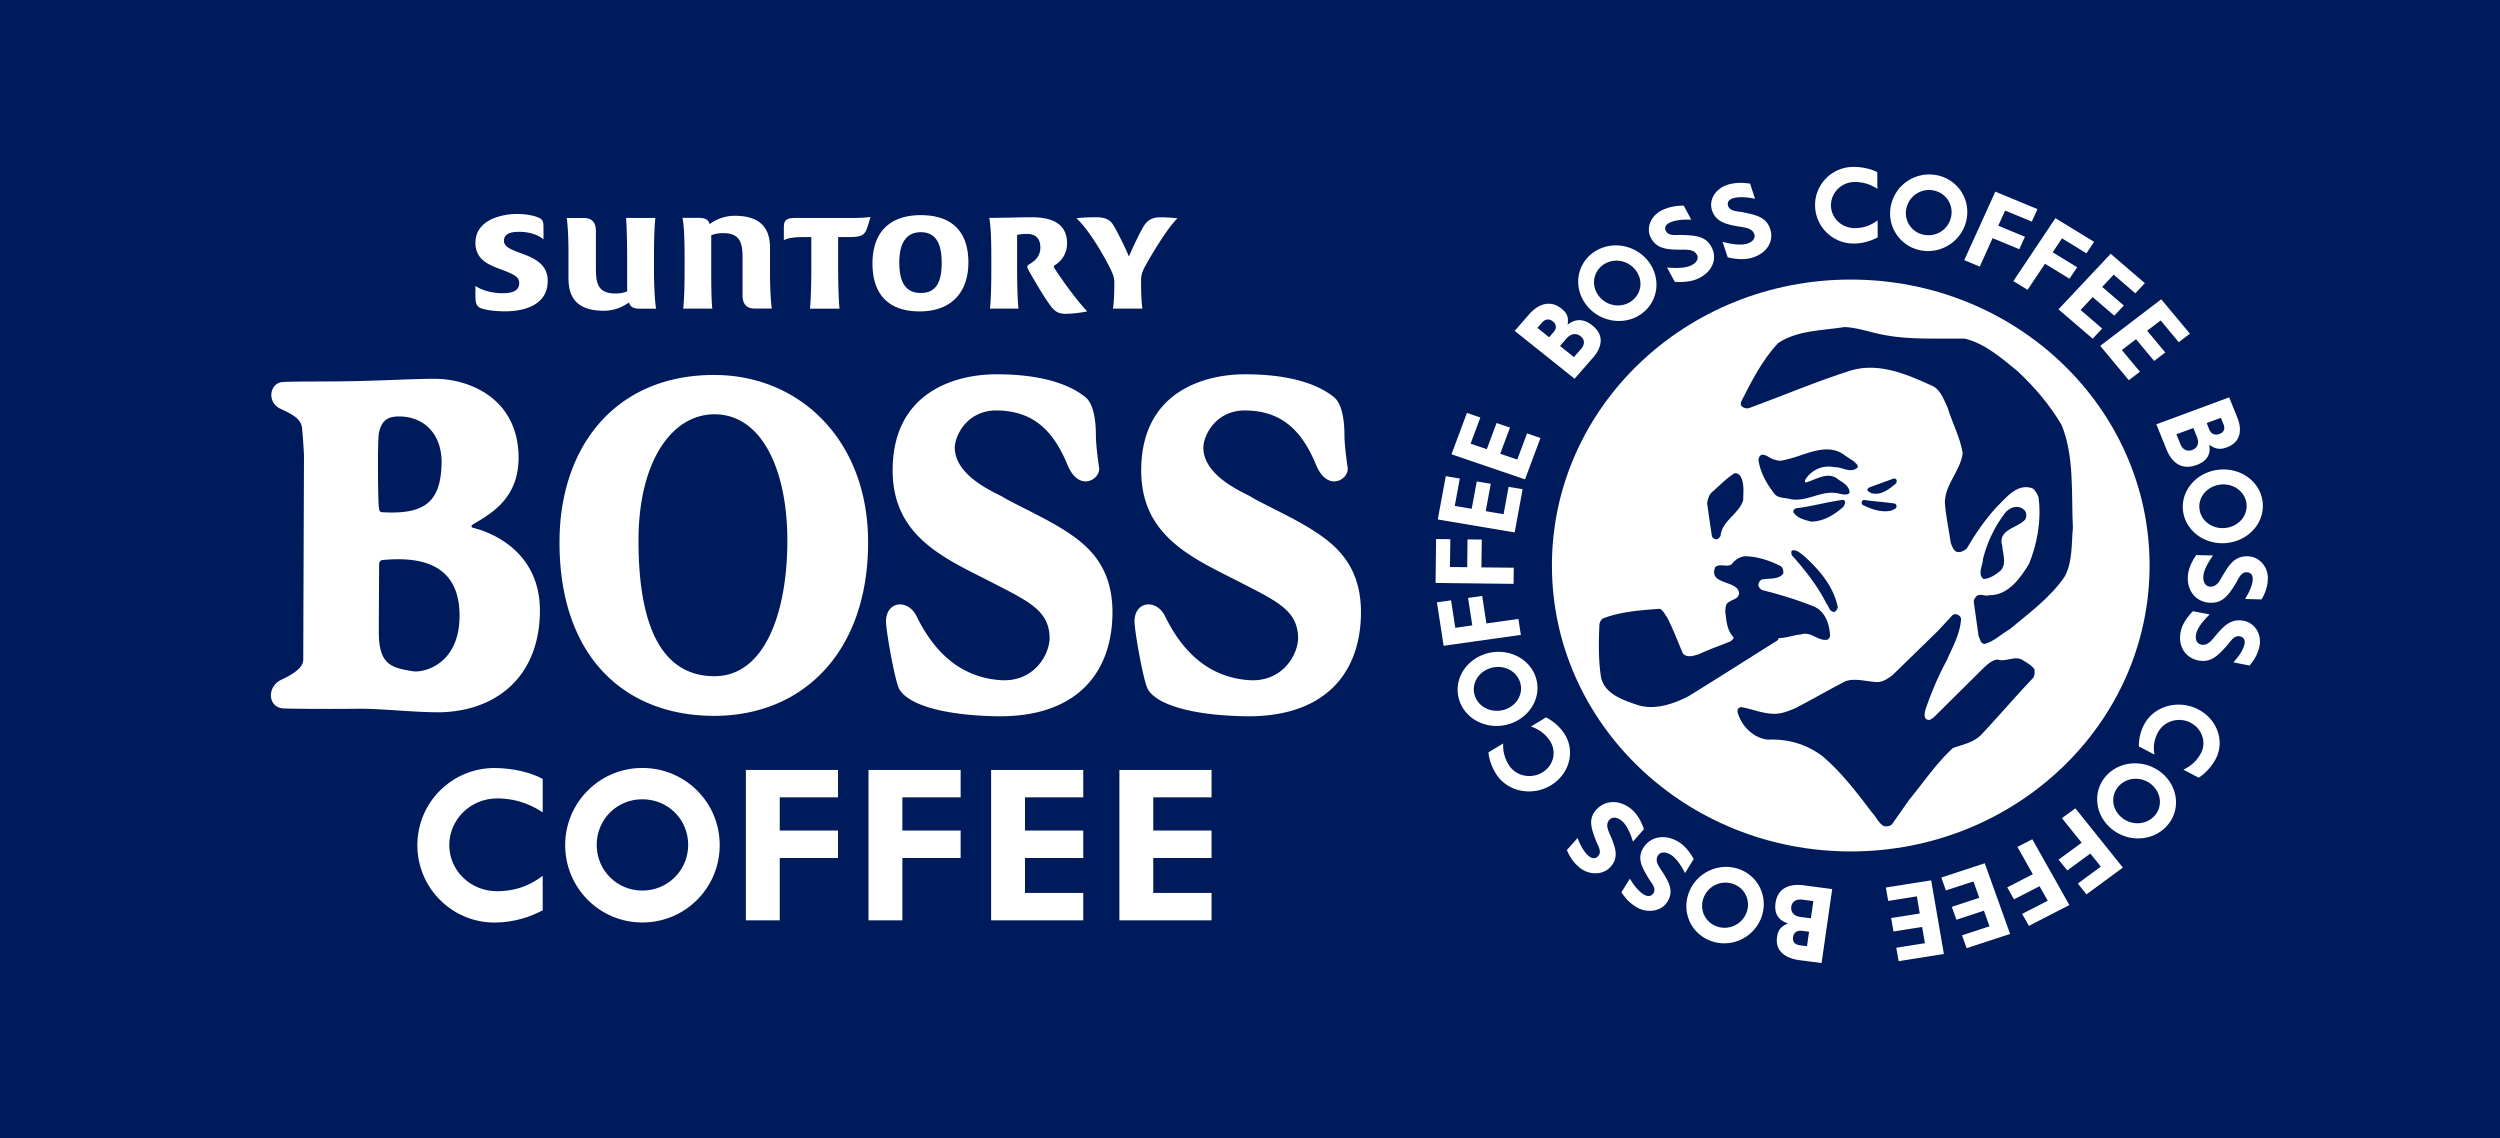 <svg xmlns="http://www.w3.org/2000/svg" id="_レイヤー_2" data-name="レイヤー 2" viewBox="0 0 383.91 174.83"><defs><style>.cls-1{fill:#fff}.cls-2{fill:#001b5c}</style></defs><g id="_レイヤ_1" data-name="レイヤ－ 1"><path d="M0 0h383.91v174.83H0z" class="cls-2"/><path d="M83.34 139.79c-1.78.95-4.34 1.88-7.4 1.88-6.55 0-11.85-5.33-11.85-11.88s5.3-11.85 11.85-11.85c2.83 0 5.69.72 7.4 1.68v5.13c-1.32-.86-3.59-2.14-7.01-2.14-4.15 0-7.34 3.32-7.34 7.17s3.19 7.08 7.34 7.08c3.65 0 5.86-1.51 7.01-2.37zM98.64 117.93c6.58 0 11.88 5.27 11.88 11.85s-5.3 11.88-11.88 11.88-11.85-5.33-11.85-11.88 5.3-11.85 11.85-11.85m-7.01 11.82c0 3.92 3.13 7.01 7.01 7.01s7.04-3.09 7.04-7.01-3.09-7.01-7.04-7.01-7.01 3.13-7.01 7.01M128.69 118.23v4.21h-8.95v5.1h8.95v4.22h-8.95v9.57h-5.2v-23.1zM147.52 118.23v4.21h-8.95v5.1h8.95v4.22h-8.95v9.57h-5.2v-23.1zM166.35 118.23v4.21h-8.95v5.1h8.95v4.22h-8.95v5.36h8.95v4.21H152.2v-23.1zM186.05 118.23v4.21h-8.95v5.1h8.95v4.22h-8.95v5.36h8.95v4.21H171.9v-23.1zM284.21 130.75c25.34 0 45.89-19.66 45.89-43.91s-20.54-43.91-45.89-43.91-45.89 19.66-45.89 43.91 20.55 43.91 45.89 43.91" class="cls-1"/><path d="M289.48 51.47c3.91.73 8.18.48 12.25.53 3.08.76 5.58 2.94 8.11 5.01 2.67 2.5 5.06 5.33 6.78 8.32 1.93 4.78 1.45 10.41 1.7 15.72-.23 2.6-.05 5.35-1.29 7.54-2.14 3.13-5.49 5.61-8.39 8.02-1.29.73-2.41 1.88-3.86 2.27-.69 0-.69-.78-.94-1.19l-.74-5.26c-.02-.37.21-.64.44-.92.6-.41 1.29.12 1.95-.11 2.85.07 4.83-2.67 6.11-4.85 1.24-3.06 1.91-6.62 1.45-10.14-.16-.53-.46-1.1-.99-1.45-2.3-.74-3.91 1.38-5.45 2.9-1.84 2-3.29 4.16-4.6 6.39-.44.34-.96.67-1.58.48-.51-.3-.64-.83-.85-1.29-.3-2.11-.78-4.14-.92-6.32.07-2.85 2.39-4.78 2.74-7.54-.41-2.48-1.61-4.62-2.32-6.99-.57-1.13-.92-2.44-2.11-3.22-3.86-1.77-8.32-3.79-12.73-2.48-5.33 1.68-10.46 3.88-15.67 5.79-.37.09-.74 0-1.01-.21-.28-.18-.3-.57-.16-.83 1.58-3.1 3.15-6.25 5.63-8.94 2.99-2 6.69-1.91 10.25-2.48 2.21.11 4.11.9 6.2 1.24Z" class="cls-2"/><path d="M284.72 70.87c.23.3.67.48.55.92-1.06.97-2.35-.09-3.56-.05-1.61-.3-2.99.18-4.05 1.33-.21.3-.64.69-.41 1.03 1.56-.37 3.52-1.88 5.12-.41.71.44 1.7 1.03 1.65 1.98-.32.44-1.06.23-1.49.16-2.69-.74-4.85 1.29-7.56.83-.8-.25-1.77-.11-2.41-.74-1.26-1.61-2.25-3.33-2.53-5.33.07-.3.18-.64.51-.76.83-.05 1.33.71 2.11.78.62.28 1.33.05 1.93-.11 2.74-.64 6.09-2.67 8.78-.53zM267.39 73.35c.48 1.1.32 2.27.3 3.47-.64 2.11-3.29 3.17-3.47 5.47-.12.21-.35.48-.6.53-.3-.02-.67-.18-.74-.53-.25-1.7-.51-3.4-.73-5.08.14-.62.3-1.29.83-1.7 1.08-.94 2.18-2.11 3.38-2.83.46-.07.85.25 1.03.67M291.27 73.77l-.05.41c-1.08.92-2.37 1.98-3.88 1.54-.21-.14-.46-.21-.58-.46.02-.37.46-.46.74-.57l3.26-1.19c.23-.07.46.07.51.28ZM283.25 76.87c.21.28-.02.64-.14.92-1.45 1.29-3.01 2.25-4.96 2.32-1.01-.28-2.11-.5-2.76-1.45-.02-.27.14-.55.41-.6 2.46-.3 4.8-.99 7.26-1.31l.18.11ZM290.97 77.33c.11.05.25.16.25.3.12.53-.48.6-.78.78-1.47.35-3.08-.21-4.39-.87-.21-.14-.18-.41-.12-.62l.28-.16c1.52.25 3.19.32 4.76.57M311.08 78.66c.14.32.09.76-.04 1.06-1.13 1.4-4.34 1.54-3.56 4.11.07 1.24.69 2.69-.21 3.75-.8.67-1.68 1.29-2.69 1.33-.94-.76-.09-2.07-.07-3.06.67-2.6 1.79-4.99 3.47-7.17.6-.64 1.45-1.03 2.28-.74.32.12.67.37.83.71ZM277.16 85.49c2.44 2.23 4.46 4.73 5.06 7.77-.09.32-.25.67-.6.71-.71-.05-.76-.87-1.15-1.29-1.33-2.67-3.24-5.1-5.29-7.4-.11-.21-.16-.57.02-.76.76-.14 1.36.5 1.95.96ZM273.53 87c.32.28.34.71.32 1.08-.76.99-2.18.67-3.31.92-.32.18-.51.51-.51.85.05.39.34.69.71.8 2.69.67 5.31 1.49 7.86 2.5 1.75.83 2.34 2.73 2.44 4.48-.05.25-.18.53-.46.62-1.52.18-2.44-1.33-4-.83-1.17.11-2.28.57-3.45.57l-.12.32c-4.55 2.85-9.15 5.79-13.74 8.62-2.25 1.15-4.99 2.11-7.61 1.4-2.25-.78-5.45-1.72-5.84-4.6-.37-2.53-.32-5.17-.21-7.81.05-.44.3-.92.76-1.03 2.62-.97 5.63-1.19 8.53-1.4.53.25.76.87 1.1 1.31.94 1.79 1.63 3.7 2.44 5.56.67.74 1.79.3 2.53.07 1.63-.78 3.15-1.26 4.85-1.98.14-.21.55-.37.32-.67-.94-1.01-1.03-2.46-1.2-3.84.05-.6 0-1.29.67-1.54.46-.37 1.24-.41 1.4-1.08.14-.32-.04-.64-.21-.9-1.08-1.24-4.32-.9-3.42-3.31.74-.67 1.75.07 2.55-.46.51-.71 1.24-1.15 2.07-1.24 2.02.07 3.81.69 5.52 1.56ZM301.15 95c-.12 2.32-1.29 4.32-2.18 6.37a49 49 0 0 0-3.29 7.61c-.12.39-.21.94 0 1.33.21.28.64.32.87.12l.34-.21 7.52-7.45c.69-.64 1.38-1.38 2.32-1.49 1.33.46 2.76-.74 3.98.16.6.37 1.26.71 1.7 1.33.07.55.07 1.15-.39 1.54-2.57 2.71-5.03 5.59-7.65 8.39-1.22 1.33-2.89 1.61-4.46 2.16-2.62 2.41-4.5 5.26-6.71 7.93l-2.64 3.77c-.32.35-.83.37-1.29.3-.83-.51-1.15-1.42-1.82-2.11-2.27-2.99-4.6-6.07-7.51-8.57-2.44-1.86-5.26-2.73-8.48-2.6-2.25-.25-4.09-2.14-4.64-4.27-.05-.37.18-.67.53-.73 1.65.28 3.12.94 4.85 1.03 1.31.07 2.41-.41 3.52-.87 2.57-1.33 5.1-2.8 7.7-4.14 1.54-.51 3.24.09 4.87.14.9-.02 1.59-.53 2.28-1.01l7.03-6.85 2.23-2.41c.46-.37 1.19-.02 1.33.55Z" class="cls-2"/><path d="m244.61 54.94-2.81 3.22-9.2-7.35 2.22-2.54c1.29-1.48 3.15-2.33 4.96-.88.79.63 1.14 1.22.95 2.48 1.25-1 2.53-.91 3.8.11 2.07 1.66 1.27 3.61.08 4.97m-7.81-5.42-.71.82 1.8 1.44.71-.82c.48-.55.42-1.17-.13-1.61-.56-.45-1.16-.4-1.67.18m3.81 2.38-1.05 1.21 2.14 1.71 1.07-1.23c.64-.73.61-1.46-.04-1.97-.69-.55-1.52-.4-2.12.29ZM244.55 38.87c2.58-1.94 6.34-1.45 8.46 1.11 2.1 2.55 1.74 6.2-.84 8.14-2.56 1.93-6.35 1.42-8.45-1.14-2.11-2.57-1.73-6.18.84-8.12m1.03 6.68c1.26 1.53 3.48 1.81 5 .66 1.55-1.17 1.77-3.28.51-4.81-1.25-1.51-3.46-1.82-5.01-.65-1.52 1.15-1.74 3.29-.5 4.8M257.2 43.3l-1.21-2.23s2.41.31 3.69-.3c.79-.38 1.24-.99.91-1.64-.5-.96-1.77-.76-2.83-.79-1.83-.02-3.39-.17-4.25-1.83-.8-1.54.03-3.43 1.75-4.24 1.32-.63 2.41-.67 3.3-.7l1.16 2.16c-.61-.02-2.2-.07-3.33.47-.59.28-.84.75-.57 1.27.43.83 1.51.58 2.51.61 1.97.09 3.61.14 4.51 1.88.92 1.77.13 3.77-2.01 4.79-1.23.59-2.66.59-3.64.53ZM265.32 39.53l-.8-2.4s2.32.7 3.69.31c.85-.24 1.4-.78 1.19-1.46-.32-1.03-1.61-1.04-2.65-1.24-1.79-.32-3.31-.73-3.86-2.49-.51-1.64.64-3.37 2.48-3.9 1.41-.4 2.5-.27 3.38-.15l.76 2.32c-.6-.12-2.15-.42-3.36-.08-.63.18-.96.6-.78 1.16.28.89 1.38.81 2.37 1.01 1.92.41 3.53.73 4.11 2.59.59 1.89-.54 3.73-2.84 4.39-1.32.38-2.73.15-3.69-.07ZM288.36 36.44c-.88.48-2.16.95-3.68.96-3.26.02-5.92-2.6-5.95-5.85s2.59-5.9 5.86-5.92c1.41-.01 2.84.34 3.69.81l.02 2.55c-.66-.42-1.8-1.05-3.5-1.04-2.06.01-3.64 1.68-3.63 3.59.02 1.93 1.62 3.5 3.68 3.49 1.82-.01 2.91-.77 3.48-1.2l.02 2.63ZM297.46 26.91c3.21.66 5.22 3.74 4.5 6.94-.71 3.18-3.87 5.24-7.08 4.58a5.767 5.767 0 0 1-4.48-6.95c.71-3.2 3.87-5.22 7.06-4.57m-4.7 5.04c-.43 1.9.76 3.71 2.65 4.1 1.93.39 3.77-.8 4.2-2.7.42-1.89-.75-3.71-2.67-4.1-1.89-.39-3.76.82-4.18 2.71ZM312.88 32.11l-.87 1.92-4.09-1.7-1.06 2.33 4.1 1.7-.87 1.91-4.1-1.7-1.97 4.37-2.38-.99 4.77-10.52zM321.58 37.14l-1.18 1.76-3.75-2.3-1.43 2.14 3.76 2.3-1.18 1.76-3.76-2.3-2.68 4-2.18-1.33 6.46-9.67zM329.37 43.48l-1.46 1.56-3.32-2.86-1.77 1.88 3.33 2.86-1.47 1.55-3.32-2.85-1.86 1.98 3.32 2.85-1.46 1.56-5.25-4.51 8.02-8.53zM336.29 51.24l-1.71 1.31-2.78-3.34-2.07 1.58 2.78 3.34-1.71 1.3-2.78-3.34-2.18 1.66 2.78 3.34-1.71 1.3-4.39-5.28 9.37-7.15zM332.72 69.07l-1.58-3.91 11.18-4.14 1.25 3.09c.73 1.8.61 3.76-1.59 4.58-.95.35-1.66.36-2.73-.4.31 1.53-.4 2.55-1.94 3.12-2.52.93-3.92-.69-4.59-2.34m8.73-3.91-.4-1-2.18.81.4 1c.27.67.87.92 1.54.68.69-.25.93-.78.65-1.48m-4.05 2.02-.59-1.46-2.6.96.6 1.49c.36.89 1.04 1.21 1.82.92.84-.31 1.1-1.08.76-1.91ZM347.42 76.81c.52 3.1-1.76 6.01-5.13 6.53-3.36.52-6.5-1.56-7.02-4.66-.52-3.08 1.79-6 5.15-6.51 3.37-.52 6.49 1.56 7 4.64m-6.6-2.37c-2.01.31-3.34 2.02-3.04 3.85.31 1.86 2.14 3.07 4.15 2.76 1.99-.31 3.34-2.01 3.03-3.87-.31-1.83-2.16-3.05-4.14-2.75ZM337.23 85.24l2.63.06s-1.45 1.87-1.51 3.24c-.04.85.31 1.52 1.06 1.55 1.12.05 1.55-1.11 2.09-1.99.91-1.52 1.8-2.75 3.72-2.67 1.79.07 3.12 1.68 3.04 3.52-.06 1.41-.55 2.35-.96 3.1l-2.54-.07c.31-.51 1.12-1.81 1.18-3.01.03-.63-.28-1.06-.89-1.09-.97-.04-1.26.98-1.77 1.81-1.03 1.61-1.88 2.95-3.9 2.87-2.06-.08-3.51-1.71-3.41-4 .06-1.32.74-2.51 1.28-3.31ZM336.75 93.86l2.58.49s-1.76 1.61-2.07 2.94c-.19.83.04 1.55.77 1.7 1.1.23 1.73-.85 2.41-1.62 1.16-1.35 2.26-2.42 4.15-2.03 1.75.36 2.78 2.16 2.37 3.96-.31 1.38-.96 2.23-1.5 2.9l-2.49-.48c.4-.45 1.43-1.6 1.7-2.78.14-.61-.09-1.09-.69-1.22-.95-.2-1.41.77-2.07 1.5-1.3 1.42-2.37 2.61-4.36 2.19-2.02-.42-3.16-2.26-2.65-4.5.29-1.29 1.18-2.36 1.85-3.05M328.45 114.64c-.01-.97.18-2.26.91-3.55 1.56-2.74 5.25-3.69 8.23-2.14 2.98 1.56 4.13 5.03 2.57 7.77-.67 1.18-1.69 2.21-2.53 2.7l-2.34-1.22c.7-.35 1.83-.99 2.64-2.43.99-1.74.23-3.86-1.52-4.78-1.77-.92-3.98-.34-4.97 1.39-.87 1.53-.71 2.81-.59 3.5l-2.41-1.26ZM332.74 126.85c-2.16 2.37-5.95 2.55-8.52.4-2.56-2.14-2.91-5.78-.75-8.15 2.15-2.35 5.96-2.52 8.52-.38 2.57 2.15 2.9 5.77.75 8.13m-2.33-6.37c-1.53-1.28-3.76-1.16-5.04.23-1.29 1.42-1.1 3.54.43 4.82 1.52 1.27 3.75 1.18 5.05-.24 1.27-1.4 1.07-3.54-.45-4.81ZM320.41 137.34l-1.33-1.66 3.53-2.6-1.61-2.01-3.54 2.6-1.33-1.66 3.54-2.6-3.03-3.77 2.06-1.51 7.3 9.1zM311.57 142.18l-1.04-1.84 3.93-2.02-1.26-2.23-3.92 2.02-1.04-1.84 3.93-2.02-2.36-4.19 2.28-1.18 5.69 10.1zM302 145.61l-.7-1.98 4.22-1.38-.86-2.4-4.22 1.39-.71-1.98 4.22-1.39-.9-2.51-4.23 1.38-.7-1.98 6.67-2.19 3.89 10.85zM291.56 147.6l-.36-2.06 4.4-.7-.43-2.49-4.4.69-.36-2.06 4.4-.7-.45-2.63-4.4.7-.36-2.06 6.96-1.1 1.95 11.31zM277.02 135.96l4.34.57-1.63 11.36-3.43-.45c-2-.26-3.73-1.31-3.41-3.55.14-.97.47-1.57 1.69-2.09-1.55-.48-2.14-1.57-1.92-3.14.37-2.56 2.53-2.95 4.36-2.71m-.64 9.21 1.11.14.32-2.22-1.1-.14c-.75-.1-1.26.28-1.36.96-.1.7.26 1.16 1.04 1.26m.08-4.35 1.62.21.38-2.64-1.66-.22c-.99-.13-1.61.28-1.73 1.08-.12.86.46 1.45 1.38 1.57ZM262.83 144.53c-3.09-1.07-4.64-4.38-3.48-7.46 1.15-3.06 4.58-4.69 7.66-3.62 3.07 1.06 4.61 4.41 3.46 7.47-1.16 3.07-4.57 4.68-7.64 3.61m5.37-4.38c.69-1.83-.23-3.78-2.05-4.41-1.85-.64-3.85.3-4.54 2.13-.68 1.81.21 3.77 2.07 4.41 1.82.63 3.84-.33 4.52-2.14ZM260.09 131.91l-1.33 2.17s-1-2.13-2.22-2.84c-.75-.44-1.54-.48-1.93.13-.59.92.26 1.84.8 2.71.94 1.5 1.64 2.84.63 4.42-.94 1.46-3.05 1.79-4.69.83-1.26-.74-1.88-1.6-2.36-2.31l1.3-2.09c.31.51 1.1 1.82 2.18 2.45.56.33 1.11.29 1.43-.21.51-.79-.29-1.53-.79-2.37-.97-1.64-1.78-3.01-.72-4.66 1.08-1.68 3.27-2.1 5.31-.9 1.17.69 1.93 1.85 2.4 2.68ZM252.46 127.32l-1.7 1.92s-.61-2.26-1.68-3.16c-.67-.56-1.43-.72-1.93-.19-.74.81-.07 1.86.31 2.8.67 1.63 1.11 3.07-.16 4.45-1.18 1.29-3.33 1.27-4.77.06-1.11-.93-1.57-1.88-1.92-2.66l1.65-1.85c.21.55.77 1.97 1.71 2.77.49.41 1.04.46 1.44.02.64-.7-.01-1.55-.36-2.46-.66-1.77-1.23-3.25.11-4.71 1.36-1.48 3.6-1.54 5.39-.03 1.03.87 1.58 2.13 1.89 3.03ZM237.43 110.17c.89.46 1.98 1.25 2.79 2.49 1.74 2.64.82 6.19-2.05 7.93s-6.6 1.01-8.35-1.63c-.75-1.14-1.2-2.49-1.24-3.43l2.25-1.36c-.02.76.02 2.01.93 3.39 1.1 1.67 3.41 2.08 5.1 1.05 1.7-1.03 2.25-3.17 1.15-4.84-.97-1.47-2.22-1.96-2.91-2.2l2.32-1.41ZM224.18 107.78c-1.11-2.96.58-6.22 3.79-7.32 3.2-1.1 6.69.39 7.8 3.35 1.1 2.94-.61 6.21-3.81 7.31-3.21 1.1-6.68-.4-7.78-3.34m6.95 1.17c1.91-.65 2.9-2.58 2.25-4.32-.66-1.77-2.69-2.65-4.61-1.99-1.9.65-2.91 2.56-2.24 4.33.65 1.74 2.7 2.62 4.6 1.98M220.66 92.5l2.17-.31.65 4.22 2.61-.37-.65-4.22 2.17-.3.65 4.22 4.91-.69.38 2.45-11.86 1.67zM220.53 82.78l2.19.02-.06 4.27 2.65.03.05-4.27 2.19.03-.06 4.27 4.97.05-.03 2.48-11.98-.14zM222.02 73.12l2.15.37-.77 4.2 2.6.44.78-4.2 2.15.36-.78 4.21 2.75.46.77-4.2 2.15.36-1.22 6.64-11.81-1.99zM225.27 63.4l2.06.71-1.5 4.02 2.49.85 1.5-4.02 2.06.7-1.5 4.02 2.62.89 1.5-4.02 2.06.71-2.37 6.35-11.29-3.85zM190.99 57.48c8.84-.05 12.51 2.43 13.85 3.5 1.46 1.17 1.62 4.32 1.62 5.88 0 1.29.27 3.45.49 4.96.25 1.76-3.07 3.88-4.85-.43-2.15-5.21-5.2-8.29-10.84-8.36-4.64-.05-6.52 3.97-6.47 5.82.13 4.44 6.5 6.91 7.3 7.43 1.39.89 6.12 3.03 9.08 4.87 3.91 2.41 8 5.7 7.82 13.37-.22 9.25-5.93 15.69-17.84 15.47-8.07-.15-13.49-1.75-14.88-4.15-.68-1.18-2.09-9.12-2.05-10.51.09-3.09 3.4-3.34 4.69-.7 2.74 5.59 6.77 9.34 12.78 9.81 5.35.42 7.72-4.09 7.65-6.58-.11-4.1-3.18-5.5-8.84-8.41-7.28-3.74-15.41-7.03-15.25-17.52.17-11.93 9.89-14.41 15.74-14.45M152.82 57.48c8.84-.05 12.51 2.43 13.85 3.5 1.46 1.17 1.62 4.32 1.62 5.88 0 1.29.27 3.45.49 4.96.25 1.76-3.07 3.88-4.85-.43-2.15-5.21-5.2-8.29-10.84-8.36-4.64-.05-6.52 3.97-6.47 5.82.13 4.44 6.5 6.91 7.31 7.43 1.39.89 6.12 3.03 9.08 4.87 3.91 2.41 8 5.7 7.82 13.37-.22 9.25-5.93 15.69-17.84 15.47-8.07-.15-13.49-1.75-14.88-4.15-.68-1.18-2.09-9.12-2.05-10.51.09-3.09 3.4-3.34 4.69-.7 2.74 5.59 6.77 9.34 12.78 9.81 5.35.42 7.72-4.09 7.65-6.58-.11-4.1-3.18-5.5-8.84-8.41-7.28-3.74-15.41-7.03-15.26-17.52.17-11.93 9.89-14.41 15.74-14.45M43.45 58.66c2.3-.12 7.03-.03 11.75-.15 4.57-.11 9.13-.36 11.7-.34 5.06.05 12.32 2.86 12.72 11.43.32 6.83-4.18 9.25-7.01 10.94-.27.16-.32.43.11.54.53.13 10.4 2.37 10.19 13.04-.22 10.67-7.71 15.36-15.96 15.26-4.12-.05-8.49-.57-11.86-.54-5.93.06-10.69-.01-11.54-.05-2.43-.12-2.64-3.34-.32-4.42 3.08-1.43 3.34-2.48 3.34-3.13 0-1.62.11-31.37.11-31.37s-.11-2.25-.3-4.16c-.13-1.28-1.32-2.04-3.15-2.85-2.43-1.08-1.78-4.1.22-4.2m14.71 19.09c.11.81.11.89.7.92 6.2.32 8.81-1.46 8.95-7.44.11-4.74-2.86-7.28-6.52-7.28-1.73 0-2.7.59-3.1 2.53-.25 1.22-.13 10.46-.03 11.27m.06 8.89c0 .59-.05 8.14-.05 10.4 0 5.03 1.89 5.5 5.23 6.04 1.67.27 7.27-1.06 7.17-8.73-.11-7.82-6.04-8.88-11.75-8.36q-.59.05-.59.65ZM109.67 57.58c13.07 0 23.64 9.95 23.64 25.69 0 16.93-10.08 26.66-23.64 26.66s-23.75-8.88-23.75-26.66c0-14.55 8.46-25.69 23.75-25.69M98.05 83.03c0 12.29 3.13 20.81 11.67 20.81 7.76 0 11.19-9.85 11.19-20.81s-3.96-19.41-11.19-19.41c-6.52 0-11.67 7.17-11.67 19.41M83.47 36.78c-.8-.75-2.24-1.18-3.73-1.18-1.07 0-2.35.16-2.35 1.39 0 .91 1.07 1.33 2.67 1.92 1.87.69 4.05 1.6 4.05 4.21 0 4.16-4.43 4.69-6.51 4.69-1.18 0-2.45-.11-3.41-.37-.96-.27-1.18-.69-1.18-1.98v-1.55c1.07.75 2.77 1.12 4.16 1.12 1.71 0 2.56-.48 2.56-1.55s-.91-1.39-3.31-2.3c-1.65-.64-3.41-1.49-3.41-3.89 0-3.52 4-4.43 6.4-4.43 1.44 0 2.61.26 3.36.58.64.32.69.69.69 1.55v1.76m12.7-3.28h4.48c-.16 1.44-.21 3.74-.21 5.98v1.98c0 2.24.11 4.69.32 5.97h-2.56c-.96 0-1.44-.32-1.6-.96-1.23.9-2.56 1.28-3.9 1.28-4.8 0-5.39-2.88-5.39-5.01v-3.89c0-2.19-.1-4.16-.27-5.34h2.67c1.23 0 1.81.75 1.81 1.98v5.66c0 2.24.21 3.95 2.99 3.95.64 0 1.28-.11 1.81-.32v-5.02c0-1.76-.05-4.8-.16-6.24m13.25 13.9h-4.48c.16-1.44.21-3.73.21-5.97v-1.98c0-2.24-.06-4.69-.32-5.98h2.56c.96 0 1.44.32 1.6.96a6.4 6.4 0 0 1 3.89-1.28c4.8 0 5.39 2.88 5.39 5.02v3.89c0 2.19.11 4.16.27 5.33h-2.67c-1.23 0-1.82-.75-1.82-1.98v-5.65c0-2.24-.21-3.95-2.99-3.95-.64 0-1.28.11-1.82.32v5.01c0 1.76 0 4.8.16 6.24ZM131.16 33.47c.75 0 1.92-.05 2.51-.16-.11.43-.43 1.55-.64 2.03-.37.8-.86 1.07-2.72 1.07h-1.6v4.75c0 1.76.05 4.8.21 6.24h-4.54c.16-1.44.21-4.48.21-6.24v-4.75h-1.39c-1.23 0-2.29.16-2.83.48v-1.87c0-1.07.21-1.55 1.81-1.55h8.96m17.57 6.83c0 4.64-2.67 7.52-7.47 7.52s-7.26-2.61-7.26-7.36 2.61-7.42 7.42-7.42 7.31 2.56 7.31 7.26m-10.61.05c0 3.2 1.12 4.64 3.31 4.64s3.2-1.44 3.2-4.64-1.07-4.69-3.2-4.69-3.31 1.49-3.31 4.69M163.81 48.2c-1.71 0-2.08-.64-3.15-2.19-.59-.85-2.45-4-2.77-4.64-.16-.32-.21-.58.11-.75 1.39-.8 1.76-1.66 1.76-2.62 0-1.12-.48-2.08-2.08-2.08-.48 0-1.17.05-1.49.16v5.07c0 1.76.05 4.8.21 6.24h-4.38c.16-1.39.21-3.73.21-5.97v-1.98c0-2.24-.05-4.69-.32-5.98 2.08 0 5.12-.1 6.45-.1 2.35 0 5.5.48 5.5 4 0 1.44-.69 2.62-1.87 3.36-.21.16-.21.26 0 .58 1.49 2.24 3.31 4.75 4.96 6.51-.59.16-2.13.37-3.15.37m11.43-4.84v.32c0 1.07.05 2.82.21 3.73h-4.53c.16-.91.21-2.72.21-3.73v-.32c0-.59-.16-1.18-.64-2.14-1.01-2.02-3.25-5.92-5.18-7.68.75-.11 2.13-.16 2.99-.16 1.76 0 2.3.58 2.72 1.28.38.58 1.87 3.52 2.35 4.75.59-1.39 1.76-3.84 2.29-4.69.43-.64 1.01-1.33 2.51-1.33.69 0 1.81.05 2.67.16-1.39 1.23-4 5.55-5.07 7.52-.48.96-.54 1.44-.54 2.3Z" class="cls-1"/></g></svg>